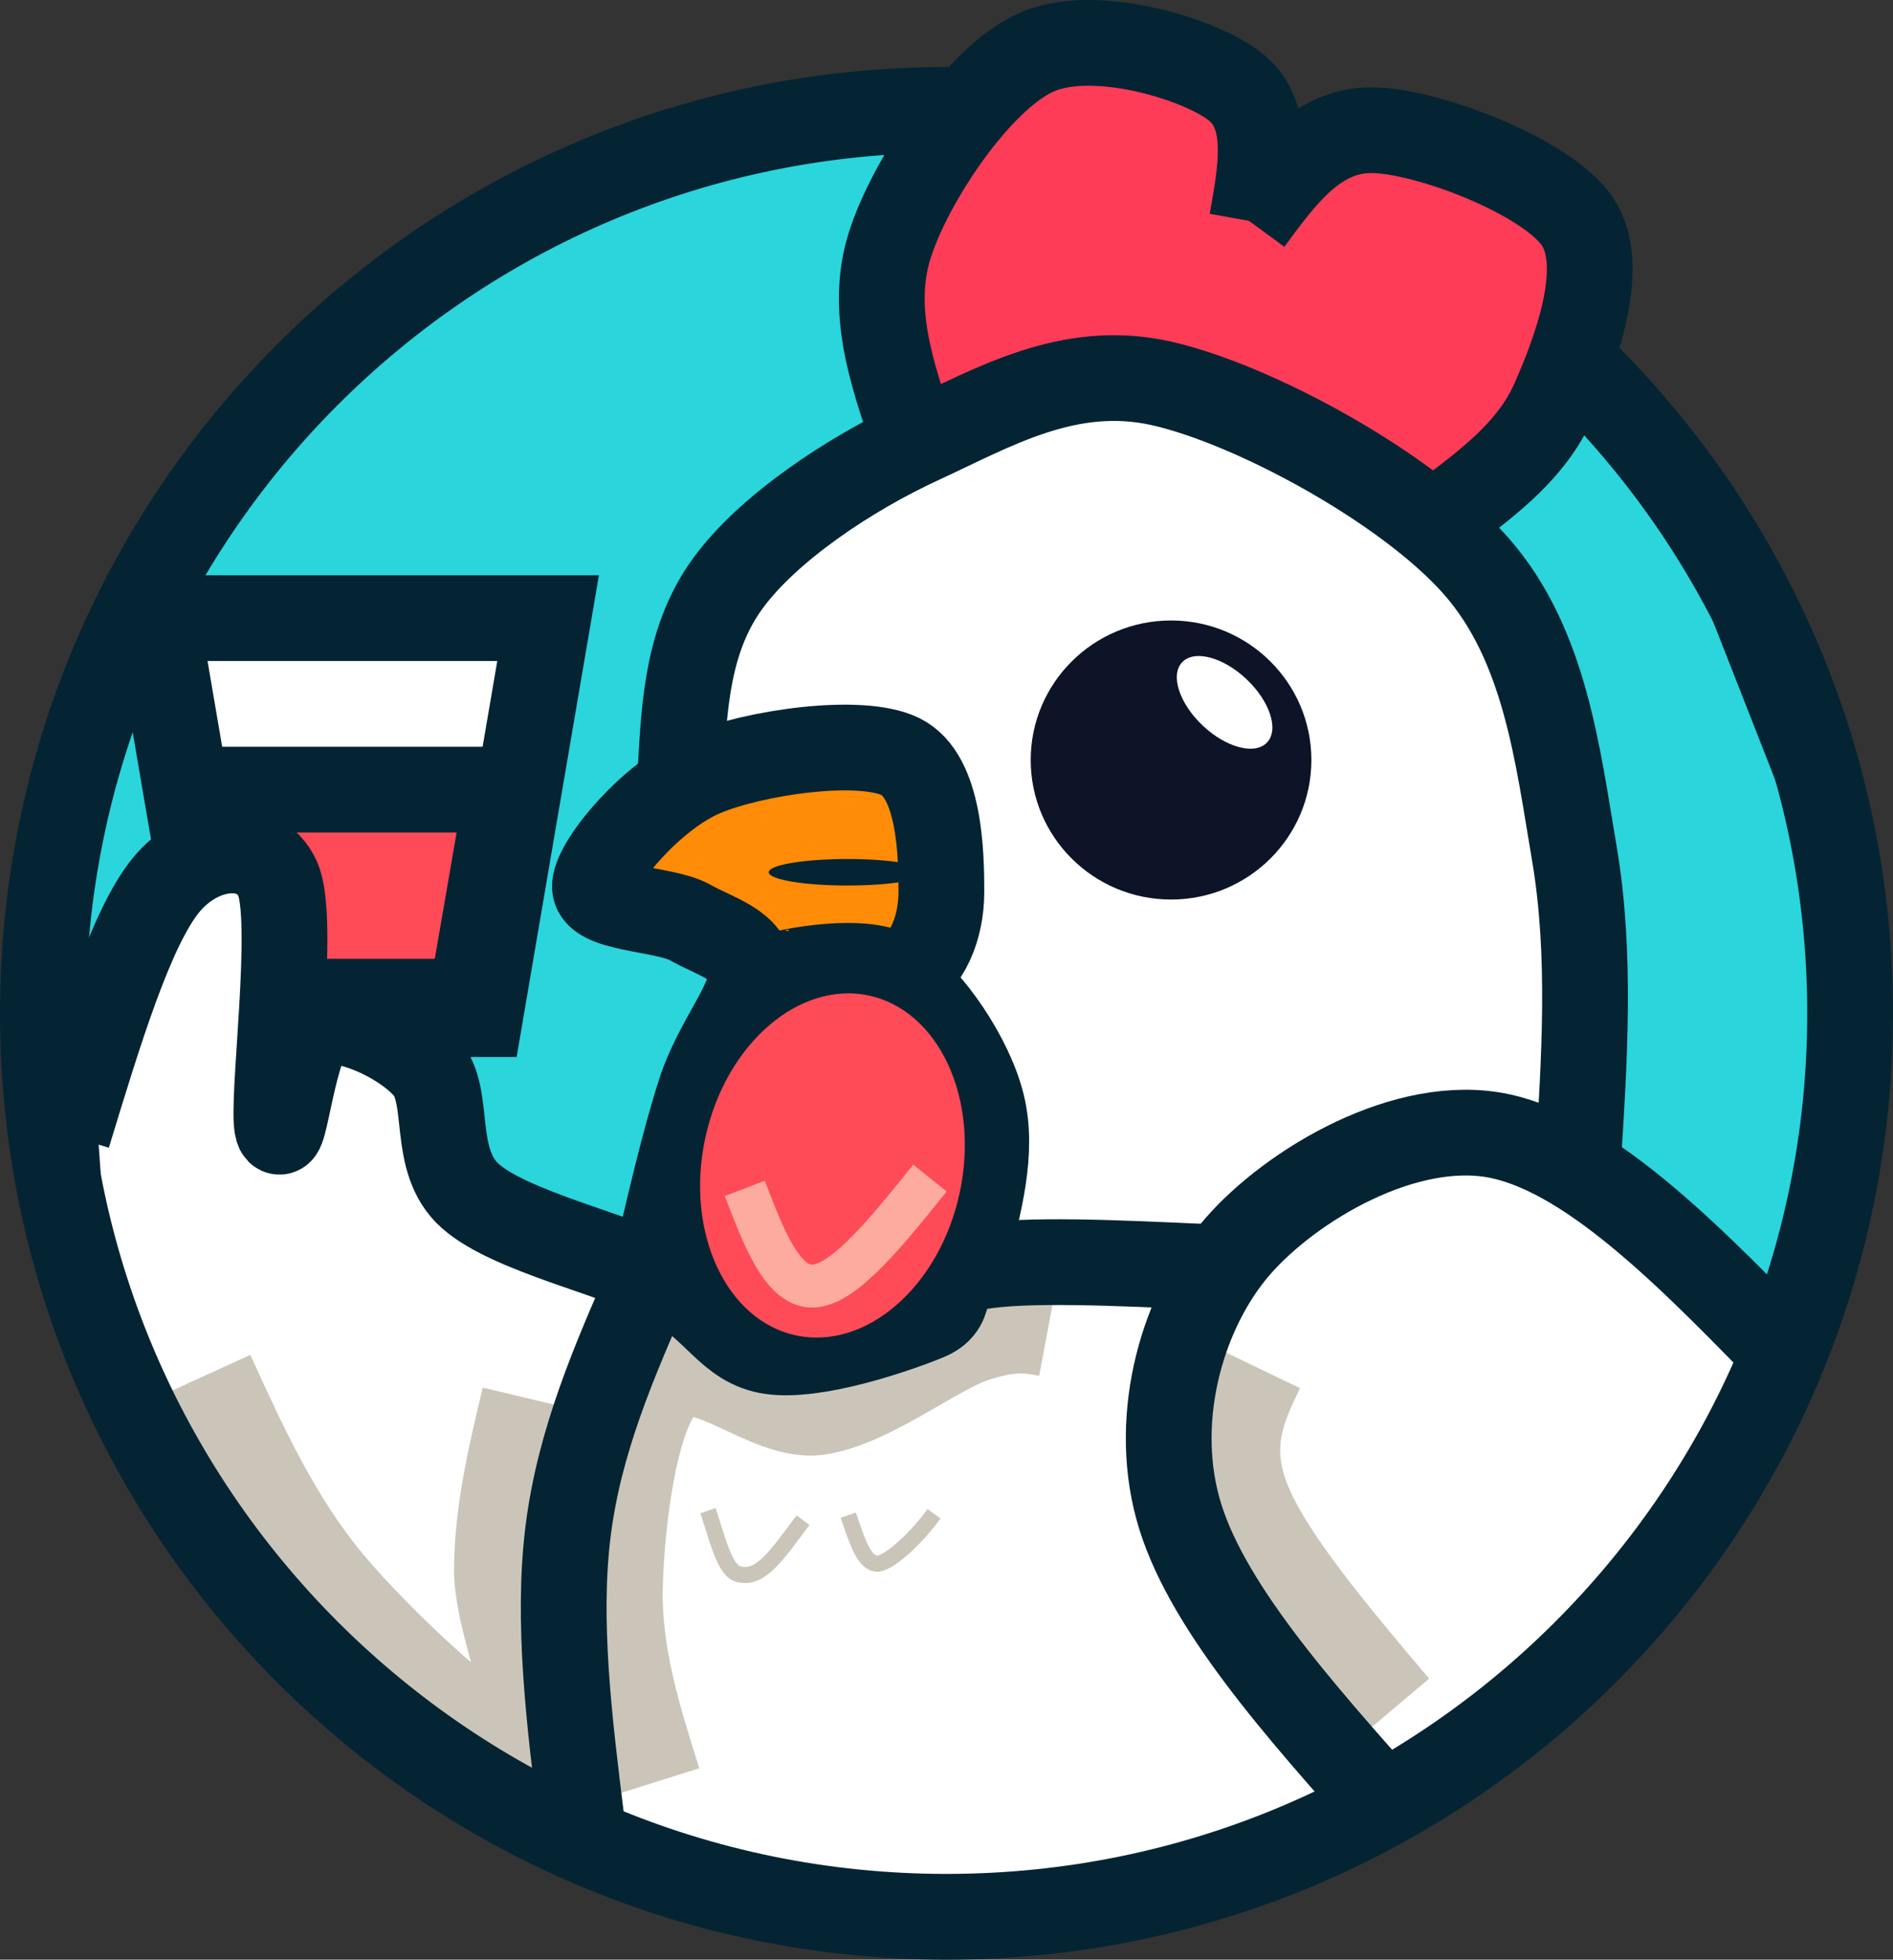 <svg width="1214" height="1257" xmlns="http://www.w3.org/2000/svg" xmlns:xlink="http://www.w3.org/1999/xlink" xml:space="preserve" overflow="hidden"><rect width="100%" height="100%" fill="#333333" stroke="none"/><g transform="translate(-196 -905)"><path d="M213.5 1557.09 269.946 1331.26 428.43 1114.13 639.017 983.843 810.526 979.5 1251.24 1183.61 1381.5 1515.83 1331.57 1789.42 1151.37 2030.45 893.024 2132.5 632.504 2108.62 432.771 1993.53 269.946 1802.45 213.5 1557.09Z" stroke="#042433" stroke-width="6.875" stroke-miterlimit="8" fill="#2AD5DC" fill-rule="evenodd"/><path d="M643.5 1381.02 665.192 1268.18 840.9 1159.69 962.377 1144.5 1153.27 1266.01 1207.5 1509.04 1200.99 1654.42 1092.53 1628.38 968.885 1706.5 823.546 1706.5 827.885 1595.84 782.331 1532.91 797.515 1381.02 643.5 1381.02Z" stroke="#042433" stroke-width="6.875" stroke-miterlimit="8" fill="#FFFFFF" fill-rule="evenodd"/><path d="M834.016 1709.5 955.656 1720.34 946.967 1828.76 1092.5 2047.77 955.656 2119.33 729.754 2121.5 571.189 2078.13 562.5 1882.97 616.803 1713.84 686.311 1765.88" stroke="#042433" stroke-width="6.875" stroke-miterlimit="8" fill="#FFFFFF" fill-rule="evenodd"/><path d="M547.5 1301.5 504.117 1555.5 339.883 1555.5 296.5 1301.5Z" stroke="#042433" stroke-width="55" stroke-miterlimit="8" fill="#FFFFFF" fill-rule="evenodd"/><path d="M521.5 1411.5 497.994 1547.5 365.006 1547.5 341.5 1411.5Z" stroke="#042433" stroke-width="55" stroke-miterlimit="8" fill="#FF4A57" fill-rule="evenodd"/><path d="M610.5 1717.83 484.658 1654.87 452.112 1574.55 397.87 1557.19 363.155 1622.31 369.664 1463.84 298.064 1459.5 252.5 1591.92 263.349 1746.05 382.682 1956.62 547.579 2069.5 564.936 1861.1 610.5 1717.83Z" stroke="#042433" stroke-width="6.875" stroke-miterlimit="8" fill="#FFFFFF" fill-rule="evenodd"/><path d="M1070.16 2076 985.557 1937.03 940 1817.6 985.557 1693.83 1128.74 1620 1254.56 1676.46 1337 1767.66 1278.43 1902.29 1113.55 2052.11 1070.16 2076Z" fill="#FFFFFF" fill-rule="evenodd"/><path d="M1004.96 1783.5C993.377 1807.57 981.795 1831.64 996.218 1867.64 1010.64 1903.64 1051.07 1951.57 1091.5 1999.5" stroke="#CBC5B9" stroke-width="55" stroke-miterlimit="8" fill="none" fill-rule="evenodd"/><path d="M331.5 1785.5C352.963 1832.53 374.427 1879.56 407.745 1919.55 441.063 1959.55 513.589 2026.73 531.41 2025.48 549.232 2024.23 514.519 1949.39 514.674 1912.05 514.829 1874.71 523.584 1838.07 532.34 1801.44" stroke="#CBC5B9" stroke-width="55" stroke-miterlimit="8" fill="none" fill-rule="evenodd"/><path d="M223.5 1555C223.5 1234.95 482.951 975.5 803 975.5 1123.05 975.5 1382.5 1234.95 1382.5 1555 1382.5 1875.05 1123.05 2134.5 803 2134.5 482.951 2134.5 223.5 1875.05 223.5 1555Z" stroke="#042433" stroke-width="55" stroke-miterlimit="8" fill="none" fill-rule="evenodd"/><path d="M1088.56 2068.5C1028.2 2000.78 967.836 1933.06 951.34 1872.42 934.844 1811.79 955.089 1744.46 989.581 1704.69 1024.07 1664.92 1098.31 1620.82 1158.29 1633.82 1218.28 1646.81 1283.89 1714.73 1349.5 1782.65" stroke="#042433" stroke-width="55" stroke-miterlimit="8" fill="none" fill-rule="evenodd"/><path d="M867.5 1760.46C855.976 1758.3 844.451 1756.13 819.935 1764.53 795.418 1772.93 752.991 1806.54 720.399 1810.88 687.808 1815.22 645.528 1771.85 624.387 1790.55 603.247 1809.25 594.585 1880.27 593.558 1923.09 592.53 1965.92 605.376 2006.71 618.221 2047.5" stroke="#CBC5B9" stroke-width="55" stroke-miterlimit="8" fill="none" fill-rule="evenodd"/><path d="M569.034 2073.5C561.066 2009.16 553.097 1944.82 560.341 1886.99 567.586 1829.15 590.043 1777.83 612.5 1726.5" stroke="#042433" stroke-width="55" stroke-miterlimit="8" fill="none" fill-rule="evenodd"/><path d="M591.5 1448.33 686.611 1372.5 799.015 1396.33 805.5 1517.67 697.419 1528.5 591.5 1448.33Z" stroke="#042433" stroke-width="6.875" stroke-miterlimit="8" fill="#FF8B06" fill-rule="evenodd"/><path d="M666.82 1550.28 614.5 1722.34 714.78 1785.5 812.88 1741.94 832.5 1628.69 791.08 1528.5 712.6 1532.86" stroke="#042433" stroke-width="6.875" stroke-miterlimit="8" fill="#FE3C57" fill-rule="evenodd"/><path d="M239.5 1633.19C259.745 1566.72 279.991 1500.26 302.405 1472.81 324.82 1445.35 362.056 1442.46 373.987 1468.47 385.917 1494.48 369.649 1613.32 373.987 1628.85 378.325 1644.39 384.109 1568.17 400.016 1561.67 415.923 1555.16 453.161 1571.42 469.429 1589.84 485.697 1608.26 471.959 1649.44 497.628 1672.2 523.296 1694.96 591.262 1709.77 623.438 1726.38 655.613 1743 662.844 1767.92 690.681 1771.9 718.518 1775.87 768.408 1759.25 790.461 1750.22 812.514 1741.19 792.992 1723.13 822.998 1717.71 853.005 1712.3 911.752 1715 970.5 1717.71" stroke="#042433" stroke-width="55" stroke-miterlimit="8" fill="none" fill-rule="evenodd"/><path d="M614.565 1724.5C624.549 1681.11 634.533 1637.71 645.061 1605.17 655.59 1572.62 678.825 1547.31 677.736 1529.23 676.647 1511.15 655.227 1506.09 638.526 1496.68 621.826 1487.28 576.081 1488.73 577.534 1472.82 578.986 1456.91 614.565 1414.96 647.24 1401.22 679.914 1387.48 748.168 1377.71 773.582 1390.37 798.995 1403.03 799.722 1453.65 799.722 1477.16 799.722 1500.66 790.282 1522.72 773.582 1531.4 756.881 1540.08 699.882 1529.23 699.519 1529.23 699.156 1529.23 750.346 1517.3 771.403 1531.4 792.461 1545.5 818.6 1583.83 825.861 1613.85 833.122 1643.86 824.046 1677.67 814.97 1711.48" stroke="#042433" stroke-width="55" stroke-miterlimit="8" fill="none" fill-rule="evenodd"/><path d="M784.222 1164.48 762.5 1053.67 849.39 938.5 964.519 942.846 1003.62 1031.94 1066.61 984.132 1216.5 1055.84 1181.74 1168.83 1120.92 1227.5 942.797 1138.41 784.222 1164.48Z" stroke="#042433" stroke-width="6.875" stroke-miterlimit="8" fill="#FE3C57" fill-rule="evenodd"/><path d="M781.844 1185.5C767.738 1144.39 753.631 1103.27 766.653 1062.16 779.674 1021.05 823.079 955.769 859.972 938.819 896.866 921.869 964.866 942.425 988.015 960.458 1011.16 978.49 1005.02 1012.75 998.866 1047.01" stroke="#042433" stroke-width="55" stroke-miterlimit="8" fill="none" fill-rule="evenodd"/><path d="M632.5 1398.45C634.852 1356.28 637.204 1314.12 662.896 1279.02 688.588 1243.92 740.334 1209.17 786.652 1187.82 832.971 1166.47 881.46 1137.52 940.805 1150.91 1000.15 1164.3 1098.58 1217.86 1142.72 1268.16 1186.87 1318.47 1194.83 1388.68 1205.69 1452.73 1216.54 1516.79 1212.2 1584.64 1207.86 1652.5" stroke="#042433" stroke-width="55" stroke-miterlimit="8" fill="none" fill-rule="evenodd"/><path d="M997.5 1047.04C1018.98 1017.77 1040.45 988.5 1075.47 988.5 1110.48 988.5 1188.09 1018.13 1207.58 1047.04 1227.07 1075.95 1206.14 1130.87 1192.42 1161.95 1178.7 1193.03 1151.99 1213.26 1125.28 1233.5" stroke="#042433" stroke-width="55" stroke-miterlimit="8" fill="none" fill-rule="evenodd"/><path d="M857 1392.5C857 1343.07 897.294 1303 947 1303 996.706 1303 1037 1343.07 1037 1392.5 1037 1441.93 996.706 1482 947 1482 897.294 1482 857 1441.93 857 1392.5Z" fill="#0E1427" fill-rule="evenodd"/><path d="M954.121 1329.79C961.884 1321.58 980.365 1326.44 995.399 1340.66 1010.43 1354.87 1016.33 1373.05 1008.56 1381.26 1000.8 1389.47 982.321 1384.6 967.287 1370.39 952.253 1356.18 946.358 1338 954.121 1329.79Z" fill="#FFFFFF" fill-rule="evenodd"/><path d="M689 1464.5C689 1459.81 711.609 1456 739.5 1456 767.39 1456 790 1459.81 790 1464.5 790 1469.19 767.39 1473 739.5 1473 711.609 1473 689 1469.19 689 1464.5Z" fill="#042433" fill-rule="evenodd"/><path d="M644.91 1634.33C658.24 1572.28 707.081 1530.16 754 1540.24 800.92 1550.32 828.149 1608.79 814.819 1670.83 801.49 1732.88 752.648 1775 705.729 1764.92 658.81 1754.84 631.58 1696.37 644.91 1634.33Z" stroke="#042433" stroke-width="6.875" stroke-miterlimit="8" fill="#FF4A57" fill-rule="evenodd"/><path d="M650 1874C656.345 1892.27 660.616 1913.64 670.62 1914.96 684.279 1917.79 694.406 1902.2 711 1880.1" stroke="#CBC5B9" stroke-width="10.312" stroke-miterlimit="8" fill="none" fill-rule="evenodd"/><path d="M740 1876.86C745.71 1893.37 750.203 1908.63 759.206 1908 767.217 1906.8 783.439 1891.9 795 1876" stroke="#CBC5B9" stroke-width="10.312" stroke-miterlimit="8" fill="none" fill-rule="evenodd"/><path d="M673.641 1667.28C685.851 1699.16 698.062 1731.04 717.854 1729.93 737.647 1728.83 765.021 1694.73 792.395 1660.64" stroke="#FEAB9F" stroke-width="27.5" stroke-miterlimit="8" fill="none" fill-rule="evenodd"/></g></svg>